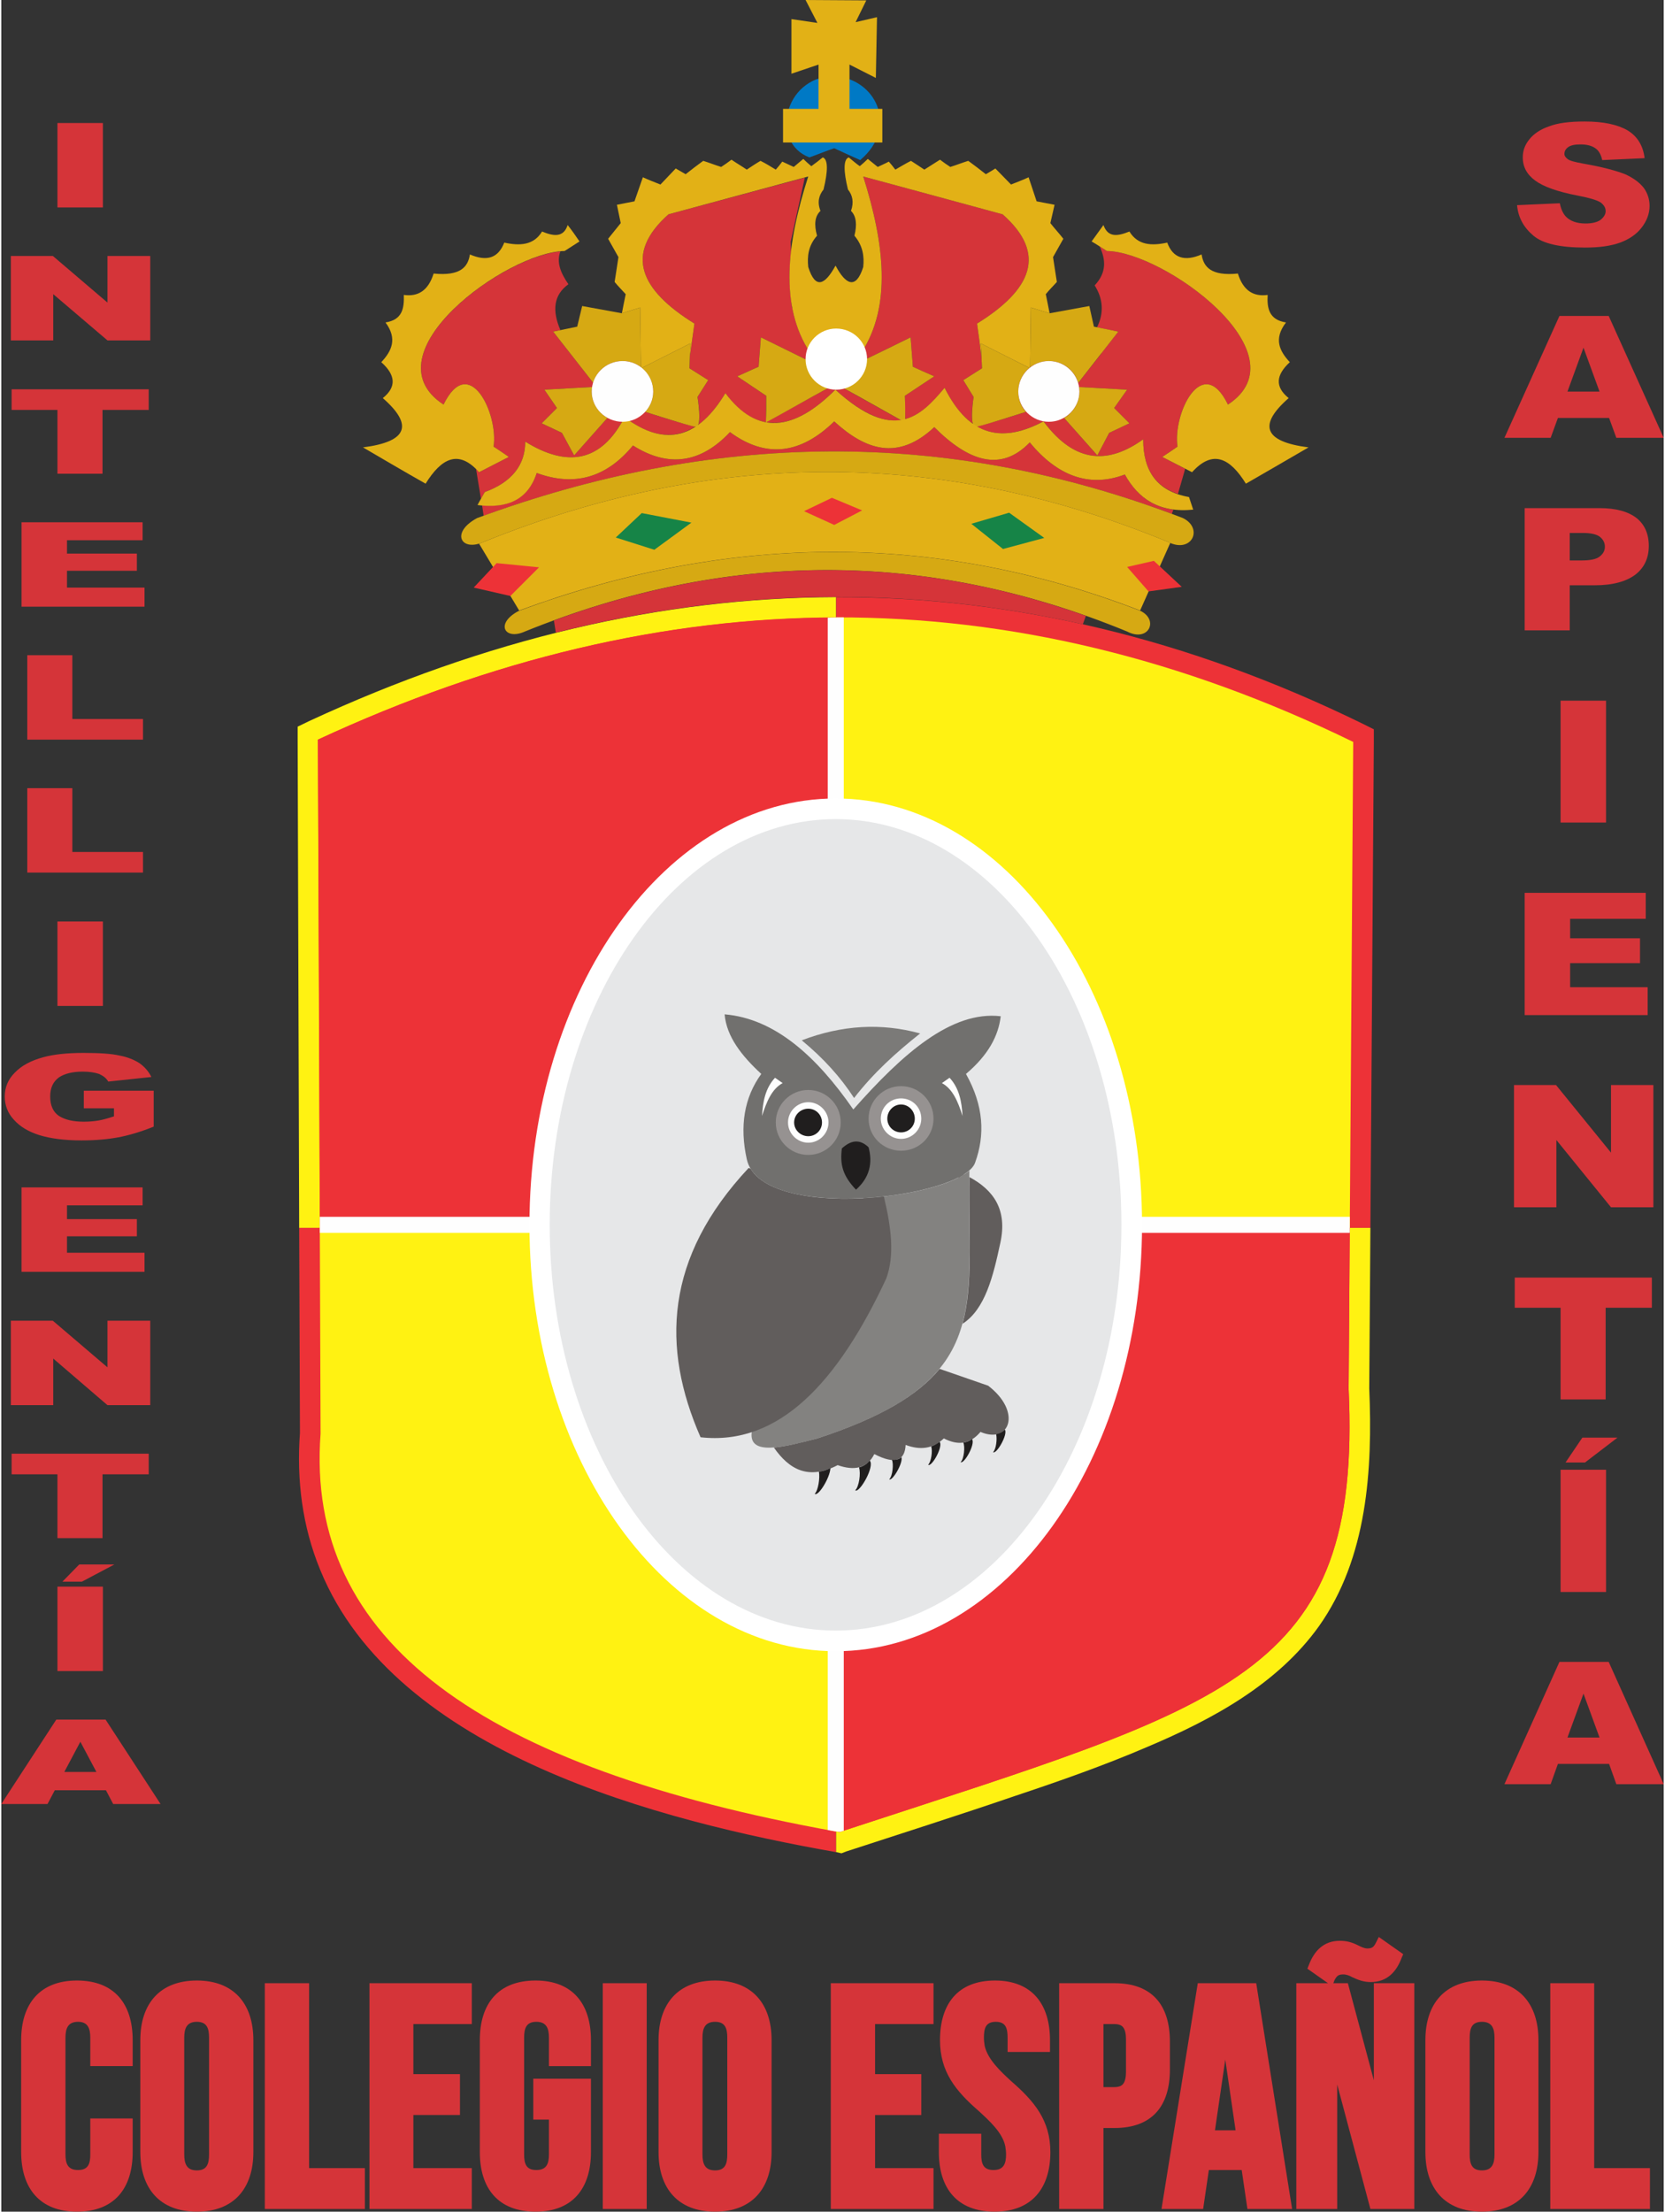 <?xml version="1.0" encoding="UTF-8"?>
<!DOCTYPE svg PUBLIC "-//W3C//DTD SVG 1.1//EN" "http://www.w3.org/Graphics/SVG/1.1/DTD/svg11.dtd">
<!-- Creator: CorelDRAW -->
<svg xmlns="http://www.w3.org/2000/svg" xml:space="preserve" width="241px" height="320px" version="1.1" style="shape-rendering:geometricPrecision; text-rendering:geometricPrecision; image-rendering:optimizeQuality; fill-rule:evenodd; clip-rule:evenodd"
viewBox="0 0 4353 5789"
 xmlns:xlink="http://www.w3.org/1999/xlink"
 xmlns:xodm="http://www.corel.com/coreldraw/odm/2003">
 <rect x="0" y="0" width="4353" height="5789" fill="#333333" stroke="none"/>
 <defs>
  <style type="text/css">
   <![CDATA[
    .fil4 {fill:#FEFEFE}
    .fil6 {fill:#E6E7E8}
    .fil2 {fill:#FFF212}
    .fil3 {fill:#ED3237}
    .fil0 {fill:#D53439}
    .fil9 {fill:#201E1E}
    .fil16 {fill:#0079C5}
    .fil15 {fill:#168447}
    .fil8 {fill:#615D5C}
    .fil10 {fill:#71706E}
    .fil11 {fill:#7B7A78}
    .fil7 {fill:#838280}
    .fil12 {fill:#969291}
    .fil14 {fill:#D6A913}
    .fil13 {fill:#E2B116}
    .fil5 {fill:white}
    .fil1 {fill:#D53439;fill-rule:nonzero}
   ]]>
  </style>
 </defs>
 <g id="Capa_x0020_1">
  <g id="_2792028603520">
   <path class="fil0" d="M3474 5191l-54 -38 4 -10c14,-37 39,-63 81,-63 18,0 32,4 48,12 8,4 16,8 24,8 13,0 17,-4 23,-16l7 -14 64 45 -4 9c-14,38 -39,64 -81,64 -18,0 -32,-5 -49,-13 -7,-4 -15,-7 -23,-7 -13,0 -17,4 -23,15l-3 8 38 0 68 254 0 -254 106 0 0 591 -115 0 -87 -326 0 326 -107 0 0 -591 83 0zm-3241 354l111 0 0 88c0,95 -48,156 -146,156 -97,0 -146,-61 -146,-156l0 -293c0,-95 49,-156 146,-156 98,0 146,61 146,156l0 68 -111 0 0 -74c0,-24 -6,-42 -32,-42 -27,0 -33,18 -33,42l0 305c0,24 6,41 33,41 27,0 32,-17 32,-41l0 -94zm131 88l0 -293c0,-95 51,-156 148,-156 97,0 148,61 148,156l0 293c0,95 -51,156 -148,156 -97,0 -148,-61 -148,-156zm442 42l146 0 0 107 -262 0 0 -591 116 0 0 484zm273 -377l0 131 122 0 0 107 -122 0 0 139 153 0 0 107 -268 0 0 -591 268 0 0 107 -153 0zm355 250l-41 0 0 -107 151 0 0 192c0,95 -48,156 -145,156 -98,0 -146,-61 -146,-156l0 -293c0,-95 48,-156 146,-156 97,0 145,61 145,156l0 68 -110 0 0 -74c0,-24 -6,-42 -33,-42 -27,0 -32,18 -32,42l0 305c0,24 5,41 32,41 27,0 33,-17 33,-41l0 -91zm141 234l0 -591 115 0 0 591 -115 0zm146 -149l0 -293c0,-95 51,-156 148,-156 97,0 148,61 148,156l0 293c0,95 -51,156 -148,156 -97,0 -148,-61 -148,-156zm567 -335l0 131 121 0 0 107 -121 0 0 139 153 0 0 107 -269 0 0 -591 269 0 0 107 -153 0zm170 42c0,-94 46,-156 144,-156 97,0 144,62 144,156l0 31 -111 0 0 -37c0,-24 -4,-42 -31,-42 -27,0 -31,18 -31,42 0,7 1,14 2,21 8,36 43,68 69,92 61,53 103,103 103,186 0,95 -49,156 -146,156 -98,0 -146,-61 -146,-156l0 -48 111 0 0 54c0,24 5,41 32,41 27,0 33,-17 33,-41 0,-7 -1,-14 -2,-21 -7,-36 -43,-68 -69,-92 -61,-53 -102,-103 -102,-186zm428 230l0 212 -116 0 0 -591 145 0c98,0 145,57 145,153l0 73c0,96 -47,153 -145,153l-29 0zm362 110l-86 0 -15 102 -109 0 95 -591 153 0 94 591 -117 0 -15 -102zm481 -47l0 -293c0,-95 51,-156 148,-156 97,0 148,61 148,156l0 293c0,95 -51,156 -148,156 -97,0 -148,-61 -148,-156zm442 42l146 0 0 107 -261 0 0 -591 115 0 0 484zm-3692 -341l0 305c0,24 6,42 33,42 27,0 32,-18 32,-42l0 -305c0,-24 -5,-42 -32,-42 -27,0 -33,18 -33,42zm1357 0l0 305c0,24 6,42 33,42 27,0 32,-18 32,-42l0 -305c0,-24 -5,-42 -32,-42 -27,0 -33,18 -33,42zm1050 -36l0 165 29 0c6,0 14,-1 19,-5 10,-7 11,-25 11,-35l0 -85c0,-10 -1,-28 -11,-35 -5,-4 -13,-5 -19,-5l-29 0zm319 93l-27 185 54 0 -27 -185zm640 -57l0 305c0,24 5,42 32,42 27,0 33,-18 33,-42l0 -305c0,-24 -6,-42 -33,-42 -27,0 -32,18 -32,42z"/>
   <polygon class="fil1" points="147,543 266,543 266,322 147,322 "/>
   <polygon class="fil1" points="25,670 135,670 278,792 278,670 390,670 390,891 278,891 136,770 136,891 25,891 "/>
   <polygon class="fil1" points="27,1019 386,1019 386,1073 265,1073 265,1240 147,1240 147,1073 27,1073 "/>
   <polygon class="fil1" points="53,1367 370,1367 370,1414 172,1414 172,1449 355,1449 355,1494 172,1494 172,1538 375,1538 375,1588 53,1588 "/>
   <polygon class="fil1" points="68,1715 186,1715 186,1882 371,1882 371,1936 68,1936 "/>
   <polygon class="fil1" points="68,2063 186,2063 186,2230 371,2230 371,2284 68,2284 "/>
   <polygon class="fil1" points="147,2633 266,2633 266,2412 147,2412 "/>
   <path class="fil1" d="M216 2901l0 -46 183 0 0 94c-35,14 -66,23 -93,28 -27,5 -59,8 -96,8 -45,0 -82,-5 -111,-14 -28,-9 -50,-22 -66,-40 -16,-17 -24,-38 -24,-61 0,-24 9,-45 26,-62 17,-18 42,-32 76,-41 26,-7 60,-11 104,-11 42,0 74,2 95,7 21,4 38,11 52,20 14,10 24,22 31,36l-113 12c-5,-9 -13,-15 -24,-20 -12,-4 -26,-6 -43,-6 -26,0 -47,5 -62,15 -15,11 -23,27 -23,50 0,24 8,41 23,51 16,10 37,15 65,15 13,0 26,-1 38,-3 12,-2 26,-6 41,-11l0 -21 -79 0z"/>
   <polygon class="fil1" points="53,3108 370,3108 370,3155 172,3155 172,3191 355,3191 355,3236 172,3236 172,3279 375,3279 375,3329 53,3329 "/>
   <polygon class="fil1" points="25,3457 135,3457 278,3579 278,3457 390,3457 390,3678 278,3678 136,3556 136,3678 25,3678 "/>
   <polygon class="fil1" points="27,3805 386,3805 386,3859 265,3859 265,4026 147,4026 147,3859 27,3859 "/>
   <path class="fil1" d="M147 4153l119 0 0 221 -119 0 0 -221zm57 -58l92 0 -85 45 -51 0 44 -45z"/>
   <path class="fil1" d="M274 4686l-134 0 -19 36 -121 0 144 -221 129 0 144 221 -124 0 -19 -36zm-25 -48l-42 -79 -42 79 84 0z"/>
   <path class="fil1" d="M3969 537l112 -5c3,15 8,26 15,34 12,13 30,19 52,19 17,0 30,-3 39,-9 9,-7 14,-15 14,-23 0,-9 -4,-16 -13,-23 -9,-6 -29,-12 -60,-18 -52,-10 -89,-23 -111,-39 -22,-16 -33,-36 -33,-61 0,-17 5,-32 17,-47 11,-14 28,-26 51,-34 23,-9 54,-13 94,-13 49,0 86,8 112,23 25,15 41,39 45,73l-111 5c-3,-14 -9,-25 -18,-31 -10,-7 -23,-10 -39,-10 -14,0 -25,2 -32,7 -7,5 -10,11 -10,18 0,5 3,9 8,13 6,5 19,8 40,12 52,9 88,19 111,28 22,10 38,22 49,36 10,14 15,30 15,47 0,20 -7,39 -21,57 -13,17 -32,30 -56,39 -25,9 -55,13 -92,13 -65,0 -110,-10 -135,-31 -25,-21 -40,-47 -43,-80z"/>
   <path class="fil1" d="M4210 1094l-134 0 -19 52 -121 0 144 -319 129 0 144 319 -124 0 -19 -52zm-25 -69l-42 -115 -42 115 84 0z"/>
   <path class="fil1" d="M3989 1330l196 0c43,0 75,9 97,26 21,17 32,41 32,73 0,32 -12,57 -35,75 -24,18 -59,28 -107,28l-65 0 0 118 -118 0 0 -320zm118 137l30 0c23,0 39,-3 48,-10 9,-7 14,-15 14,-26 0,-10 -4,-18 -12,-25 -8,-7 -23,-11 -46,-11l-34 0 0 72z"/>
   <polygon class="fil1" points="4083,2153 4202,2153 4202,1834 4083,1834 "/>
   <polygon class="fil1" points="3989,2337 4306,2337 4306,2405 4108,2405 4108,2456 4291,2456 4291,2521 4108,2521 4108,2584 4311,2584 4311,2657 3989,2657 "/>
   <polygon class="fil1" points="3961,2840 4071,2840 4215,3017 4215,2840 4326,2840 4326,3160 4215,3160 4072,2984 4072,3160 3961,3160 "/>
   <polygon class="fil1" points="3963,3344 4322,3344 4322,3423 4201,3423 4201,3663 4083,3663 4083,3423 3963,3423 "/>
   <path class="fil1" d="M4083 3847l119 0 0 320 -119 0 0 -320zm57 -84l92 0 -85 65 -51 0 44 -65z"/>
   <path class="fil1" d="M4210 4617l-134 0 -19 53 -121 0 144 -320 129 0 144 320 -124 0 -19 -53zm-25 -69l-42 -115 -42 115 84 0z"/>
   <g>
    <path class="fil2" d="M780 3214l1406 0 0 -1651c-459,1 -919,111 -1379,324l-31 15 0 34 4 1278z"/>
    <path class="fil3" d="M2186 4848l0 -1634 -1406 0 2 537c-9,123 6,244 53,358 197,482 893,658 1351,739z"/>
    <path class="fil3" d="M2186 3214l1399 0 9 -1272 0 -33 -30 -15c-458,-224 -918,-332 -1378,-331l0 1651z"/>
    <path class="fil2" d="M3585 3214l-1399 0 0 1634 1 0 13 3 13 -5c147,-48 295,-95 441,-145 117,-39 234,-80 348,-129 168,-71 339,-163 448,-315 127,-179 141,-410 132,-623l3 -420z"/>
    <path class="fil3" d="M829 1936c912,-423 1816,-431 2711,6 -4,564 -8,1129 -12,1693 35,756 -311,825 -1332,1160 -934,-166 -1401,-496 -1360,-1042 -2,-606 -4,-1211 -7,-1817z"/>
    <path class="fil2" d="M2186 3214l1345 0 9 -1272c-449,-219 -900,-327 -1354,-326l0 1598z"/>
    <path class="fil3" d="M3531 3214l-1345 0 0 1580 10 1c1021,-335 1367,-404 1332,-1160l3 -421z"/>
    <path class="fil3" d="M834 3214l1352 0 0 -1598c-450,1 -902,109 -1357,320l5 1278z"/>
    <path class="fil2" d="M2186 4794l0 -1580 -1352 0 2 539c-41,544 423,874 1350,1041z"/>
    <path class="fil4" d="M834 3185l1330 0 0 -1568c14,-1 28,-1 42,-1l0 1569 1325 0 0 42 -1325 0 0 1565 -10 3c-11,-1 -21,-3 -32,-5l0 -1563 -1330 0 0 -42z"/>
    <path class="fil5" d="M2185 2090c443,0 802,500 802,1116 0,616 -359,1116 -802,1116 -443,0 -802,-500 -802,-1116 0,-616 359,-1116 802,-1116z"/>
    <path class="fil6" d="M2185 4268c413,0 748,-475 748,-1062 0,-587 -335,-1062 -748,-1062 -413,0 -749,475 -749,1062 0,587 336,1062 749,1062z"/>
    <path class="fil7" d="M1965 3749c-8,62 81,40 172,16 465,-152 391,-340 398,-701 -43,37 -160,66 -278,72l-311 574c7,13 13,26 19,39z"/>
    <path class="fil8" d="M2507 3068c4,2 9,4 14,6 -5,3 -10,6 -15,9l1 -15zm28 13c63,34 100,85 81,172 -19,89 -40,174 -99,212 28,-102 16,-226 18,-384z"/>
    <path class="fil8" d="M2023 3789c40,57 90,86 167,46 43,15 77,9 96,-29 56,29 80,16 82,-24 37,14 71,11 100,-17 35,18 67,17 96,-17 77,33 109,-53 20,-121l-127 -44c-57,69 -155,128 -320,182 -42,11 -82,21 -114,24z"/>
    <path class="fil9" d="M2141 3852c3,17 -2,49 -11,58 9,8 40,-42 41,-67 -10,5 -21,8 -30,9z"/>
    <path class="fil9" d="M2246 3841c5,16 0,50 -10,60 11,8 52,-63 38,-78 -7,9 -17,15 -28,18z"/>
    <path class="fil9" d="M2332 3821c5,10 2,43 -7,51 8,6 37,-43 32,-58 -6,6 -14,8 -25,7z"/>
    <path class="fil9" d="M2435 3786c4,12 0,40 -8,48 9,7 40,-48 30,-60 -7,5 -14,9 -22,12z"/>
    <path class="fil9" d="M2519 3776c5,10 2,43 -7,51 9,6 39,-47 30,-60 -7,5 -15,8 -23,9z"/>
    <path class="fil9" d="M2605 3754c3,13 0,39 -8,47 9,6 39,-46 31,-59 -6,6 -13,10 -23,12z"/>
    <path class="fil8" d="M1831 3762c-103,-235 -94,-470 126,-705l5 2c44,73 206,89 349,73 19,79 29,154 6,215 -126,270 -280,438 -486,415z"/>
    <path class="fil10" d="M1952 3034c-19,-86 -7,-161 38,-223 -52,-48 -91,-98 -96,-156 131,11 240,109 337,249 129,-146 257,-259 386,-244 -6,51 -32,101 -91,151 47,84 50,160 24,232 -32,94 -562,158 -598,-9z"/>
    <path class="fil11" d="M2096 2723c105,-40 208,-46 310,-18 -63,50 -122,103 -173,169 -35,-54 -80,-104 -137,-151z"/>
    <path class="fil9" d="M2201 3006c-5,41 1,70 37,108 36,-32 44,-70 33,-111 -24,-23 -47,-18 -70,3z"/>
    <path class="fil12" d="M2113 3023c-47,0 -85,-38 -85,-85 0,-47 38,-85 85,-85 47,0 85,38 85,85 0,47 -38,85 -85,85z"/>
    <path class="fil4" d="M2113 2991c-29,0 -53,-24 -53,-53 0,-29 24,-53 53,-53 29,0 53,24 53,53 0,29 -24,53 -53,53z"/>
    <path class="fil9" d="M2113 2974c-20,0 -37,-16 -37,-36 0,-20 17,-36 37,-36 20,0 36,16 36,36 0,20 -16,36 -36,36z"/>
    <path class="fil12" d="M2356 3012c-47,0 -85,-37 -85,-84 0,-47 38,-85 85,-85 47,0 85,38 85,85 0,47 -38,84 -85,84z"/>
    <path class="fil4" d="M2356 2981c-29,0 -53,-24 -53,-53 0,-30 24,-53 53,-53 29,0 53,23 53,53 0,29 -24,53 -53,53z"/>
    <path class="fil9" d="M2356 2964c-20,0 -36,-16 -36,-36 0,-20 16,-37 36,-37 20,0 36,17 36,37 0,20 -16,36 -36,36z"/>
    <path class="fil4" d="M1992 2921c12,-38 26,-71 54,-86 -7,-5 -13,-9 -20,-14 -25,27 -32,62 -34,100z"/>
    <path class="fil4" d="M2517 2921c-12,-38 -26,-71 -54,-86 7,-5 13,-9 20,-14 25,27 32,62 34,100z"/>
    <path class="fil0" d="M1263 1350l-4 -27c70,6 121,-18 143,-85 98,36 182,13 252,-72 93,59 178,46 254,-35 95,70 186,57 273,-28 82,75 167,104 262,15 89,89 174,119 250,40 71,86 154,120 249,84 28,50 67,84 127,92l-4 11c-606,-226 -1206,-211 -1802,5zm152 -242l40 -40 -33 -48 125 -7c0,4 -1,8 -1,12 0,29 17,55 41,69l-87 98 -32 -59 -53 -25zm1539 0l-40 -40 34 -48 -126 -7c1,4 1,8 1,12 0,29 -16,55 -40,69l87 98 31 -59 53 -25zm-1698 198l-13 -79c3,3 6,6 8,9 26,-13 52,-27 78,-40 -13,-9 -26,-18 -40,-27 13,-86 -64,-247 -131,-110 -197,-129 149,-387 306,-401 -11,29 1,57 21,86 -39,28 -43,69 -21,120l-19 4 105 134c9,-33 40,-57 77,-57 18,0 35,6 48,16l2 2c18,15 30,37 30,62 0,20 -8,39 -21,53 53,17 120,38 132,38 -53,35 -115,30 -186,-24 -62,120 -152,131 -260,64 0,61 -35,106 -106,132l-10 18zm418 -423l0 0 1 78 -1 -78zm129 49l0 0c4,-29 8,-57 12,-85 -142,-88 -185,-182 -68,-286l357 -96 -37 168 1 27c-6,49 -5,96 2,140l0 4 1 1c8,42 23,82 46,117 11,-35 34,-53 68,-56 34,3 57,21 68,56 78,-121 60,-283 4,-460 122,33 244,66 365,99 118,104 75,198 -67,286 4,28 8,56 11,85l0 0 -1 -33 3 65 -49 31 27 44c0,0 -8,51 -2,70 -27,-19 -52,-49 -74,-94 -30,37 -62,71 -103,82l-1 -61c26,-17 51,-34 77,-51 -19,-8 -38,-17 -56,-25 -2,-26 -4,-51 -6,-77 -40,20 -86,42 -127,62 -5,37 -20,58 -50,70l152 85c-43,6 -98,-13 -172,-80 -65,65 -125,95 -181,85l163 -90c-31,-12 -45,-33 -51,-70 -40,-20 -86,-42 -126,-62 -2,26 -4,51 -6,77 -19,8 -37,17 -56,25 25,17 51,34 76,51l-1 69c-37,-6 -73,-31 -106,-76 -22,37 -46,65 -71,83 8,-16 -2,-73 -2,-73l28 -44 -49 -31 1 -32zm444 -498l2 0 -1 1 -1 -1zm447 527c14,-10 31,-16 49,-16 37,0 67,24 77,57l60 -76 0 0 0 -1 45 -57 -56 -11c19,-38 16,-75 -6,-110 32,-34 29,-68 13,-102l19 12c150,2 518,270 317,402 -67,-137 -145,24 -132,110 -13,9 -26,18 -40,27l60 31 -4 14 -15 52c-64,-21 -91,-71 -91,-143 -88,63 -176,67 -261,-47 -65,34 -123,43 -175,13 18,-3 80,-22 129,-38 -13,-14 -20,-33 -20,-53 0,-25 11,-47 29,-62l2 -2z"/>
    <path class="fil13" d="M1251 1423l105 175c537,-198 1079,-211 1626,0l79 -177c-2,-1 -5,-2 -7,-3 -602,-248 -1199,-239 -1790,0 -5,2 -9,4 -13,5z"/>
    <path class="fil14" d="M1355 1599c538,-199 1081,-212 1628,0 49,24 21,83 -35,54 -530,-218 -1056,-211 -1577,0 -53,24 -79,-21 -16,-54z"/>
    <path class="fil14" d="M1246 1356c611,-225 1226,-240 1848,0 55,27 23,95 -40,62 -602,-248 -1199,-239 -1790,0 -60,28 -89,-24 -18,-62z"/>
    <path class="fil13" d="M1251 1236c26,-13 52,-27 78,-40 -13,-9 -26,-18 -40,-27 13,-86 -64,-247 -131,-110 -202,-132 166,-400 317,-402 13,-8 26,-17 39,-25 -10,-15 -20,-29 -31,-43 -11,34 -38,29 -67,17 -22,36 -58,38 -99,29 -16,41 -46,50 -90,31 -5,33 -25,57 -95,50 -14,45 -41,61 -78,56 1,34 -3,65 -48,72 32,43 16,75 -11,104 38,34 40,65 4,94 80,70 66,114 -52,129 55,32 109,64 164,95 41,-66 86,-91 140,-30z"/>
    <path class="fil14" d="M1415 1108l40 -40 -33 -48 125 -7c0,4 -1,8 -1,12 0,29 17,55 41,69l-87 98 -32 -59 -53 -25zm135 -106l-105 -134 63 -13 13 -54 104 19 48 -15 2 156c-13,-10 -30,-16 -48,-16 -37,0 -68,24 -77,57zm127 -39l127 -64 -2 65 49 31 -28 44c0,0 13,78 -4,78 -10,0 -79,-22 -133,-39 13,-14 21,-33 21,-53 0,-25 -12,-47 -30,-62z"/>
    <path class="fil13" d="M2184 696c-27,49 -52,63 -71,3 -3,-28 0,-56 23,-82 -8,-29 -6,-51 9,-65 -9,-23 -4,-41 8,-56 12,-49 12,-79 -2,-84 -10,8 -20,16 -30,23 -7,-6 -14,-12 -21,-19 -8,7 -17,14 -25,21 -10,-5 -20,-9 -30,-14 -5,7 -11,14 -17,21 -13,-8 -26,-16 -40,-23 -12,7 -24,15 -36,23 -13,-9 -27,-17 -40,-26 -9,7 -18,13 -27,19 -16,-5 -31,-11 -47,-16 -15,11 -31,23 -46,35 -9,-5 -17,-10 -26,-15 -13,14 -27,28 -40,42 -15,-6 -31,-12 -46,-19 -7,21 -15,42 -22,63 -15,3 -31,6 -46,9 3,16 7,32 10,48 -11,14 -22,27 -33,41 9,16 18,32 27,48 -3,22 -7,44 -10,65 9,11 19,21 29,32 -3,16 -7,33 -10,50l48 -15 2 156 2 2 127 -64 -1 33 0 0c4,-29 8,-57 12,-85 -142,-88 -185,-182 -68,-286 122,-33 244,-66 366,-99 -57,177 -75,339 4,460 11,-35 34,-53 68,-56 34,3 57,21 68,56 78,-121 60,-283 4,-460 122,33 244,66 365,99 118,104 75,198 -67,286 4,28 8,56 11,85l0 0 -1 -33 127 64 2 -2 2 -156 49 15c-3,-17 -7,-34 -10,-50 9,-11 19,-21 29,-32 -3,-21 -7,-43 -10,-65 9,-16 18,-32 27,-48 -11,-14 -23,-27 -34,-41 4,-16 7,-32 11,-48 -16,-3 -31,-6 -47,-9 -7,-21 -14,-42 -21,-63 -15,7 -31,13 -46,19 -14,-14 -27,-28 -41,-42 -8,5 -16,10 -25,15 -15,-12 -31,-24 -46,-35 -16,5 -31,11 -47,16 -9,-6 -18,-12 -27,-19 -14,9 -27,17 -41,26 -12,-8 -24,-16 -35,-23 -14,7 -27,15 -41,23 -5,-7 -11,-14 -17,-21 -9,5 -19,9 -29,14 -9,-7 -17,-14 -26,-21 -7,7 -14,13 -21,19 -10,-7 -19,-15 -29,-23 -14,5 -14,35 -2,84 12,15 16,33 8,56 14,14 16,36 9,65 22,26 26,54 23,82 -19,60 -46,46 -72,-3l-1 0z"/>
    <path class="fil14" d="M2115 945c-40,-20 -86,-42 -126,-62 -2,26 -4,51 -6,77 -19,8 -37,17 -56,25 25,17 51,34 76,51 0,23 0,46 -1,70 55,-30 109,-61 164,-91 -31,-12 -45,-33 -51,-70z"/>
    <path class="fil13" d="M3118 1236c-26,-13 -52,-27 -78,-40 14,-9 27,-18 40,-27 -13,-86 65,-247 132,-110 201,-132 -167,-400 -317,-402 -13,-8 -26,-17 -40,-25 11,-15 21,-29 31,-43 12,34 38,29 68,17 22,36 58,38 99,29 15,41 46,50 90,31 5,33 25,57 95,50 14,45 41,61 78,56 -2,34 3,65 48,72 -33,43 -17,75 10,104 -37,34 -39,65 -3,94 -80,70 -66,114 52,129 -55,32 -110,64 -164,95 -41,-66 -86,-91 -141,-30z"/>
    <path class="fil14" d="M2954 1108l-40 -40 34 -48 -126 -7c1,4 1,8 1,12 0,29 -16,55 -40,69l87 98 31 -59 53 -25zm-134 -106l105 -134 -64 -13 -12 -54 -104 19 -49 -15 -2 156c14,-10 31,-16 49,-16 37,0 67,24 77,57zm-128 -39l-127 -64 3 65 -49 31 27 44c0,0 -12,78 5,78 10,0 78,-22 132,-39 -13,-14 -20,-33 -20,-53 0,-25 11,-47 29,-62z"/>
    <path class="fil14" d="M2254 945c41,-20 87,-42 127,-62 2,26 4,51 6,77 18,8 37,17 56,25 -26,17 -51,34 -77,51 1,23 1,46 1,70 -54,-30 -108,-61 -163,-91 30,-12 45,-33 50,-70z"/>
    <path class="fil13" d="M1266 1288c-6,11 -13,22 -19,34 77,10 132,-13 155,-84 98,36 182,13 252,-72 93,59 178,46 254,-35 95,70 186,57 273,-28 82,75 167,104 262,15 89,89 174,119 250,40 71,86 154,120 249,84 35,63 89,101 179,92 -4,-11 -7,-22 -11,-33 -84,-15 -120,-68 -120,-151 -88,63 -176,67 -261,-47 -104,55 -193,44 -259,-88 -64,77 -133,144 -286,5 -109,109 -205,120 -288,9 -69,115 -155,145 -264,63 -62,120 -152,131 -260,64 0,61 -35,106 -106,132z"/>
    <polygon class="fil3" points="1237,1538 1333,1560 1408,1485 1297,1474 "/>
    <polygon class="fil15" points="1609,1407 1677,1343 1807,1368 1710,1439 "/>
    <polygon class="fil3" points="2102,1338 2175,1303 2254,1336 2181,1374 "/>
    <polygon class="fil15" points="2540,1371 2639,1342 2731,1408 2623,1437 "/>
    <polygon class="fil3" points="2948,1484 3018,1468 3091,1536 3004,1548 "/>
    <path class="fil4" d="M1627 1104c-45,0 -81,-36 -81,-79 0,-44 36,-80 81,-80 44,0 80,36 80,80 0,43 -36,79 -80,79z"/>
    <path class="fil4" d="M2743 1104c44,0 80,-36 80,-79 0,-44 -36,-80 -80,-80 -44,0 -80,36 -80,80 0,43 36,79 80,79z"/>
    <path class="fil5" d="M2186 1020c-44,0 -80,-36 -80,-80 0,-44 36,-80 80,-80 45,0 81,36 81,80 0,44 -36,80 -81,80z"/>
    <path class="fil16" d="M2116 412c20,-7 44,-17 65,-24 22,10 45,21 68,31 102,-85 42,-216 -72,-220 -128,5 -164,174 -61,213z"/>
    <polygon class="fil13" points="2047,285 2140,285 2140,169 2069,193 2069,50 2137,60 2106,0 2265,1 2237,58 2293,45 2290,204 2221,169 2221,285 2307,285 2307,373 2047,373 "/>
    <path class="fil0" d="M2840 1612l-8 22c-459,-103 -919,-94 -1380,22l-5 -32c461,-169 925,-178 1393,-12z"/>
   </g>
  </g>
 </g>
</svg>

